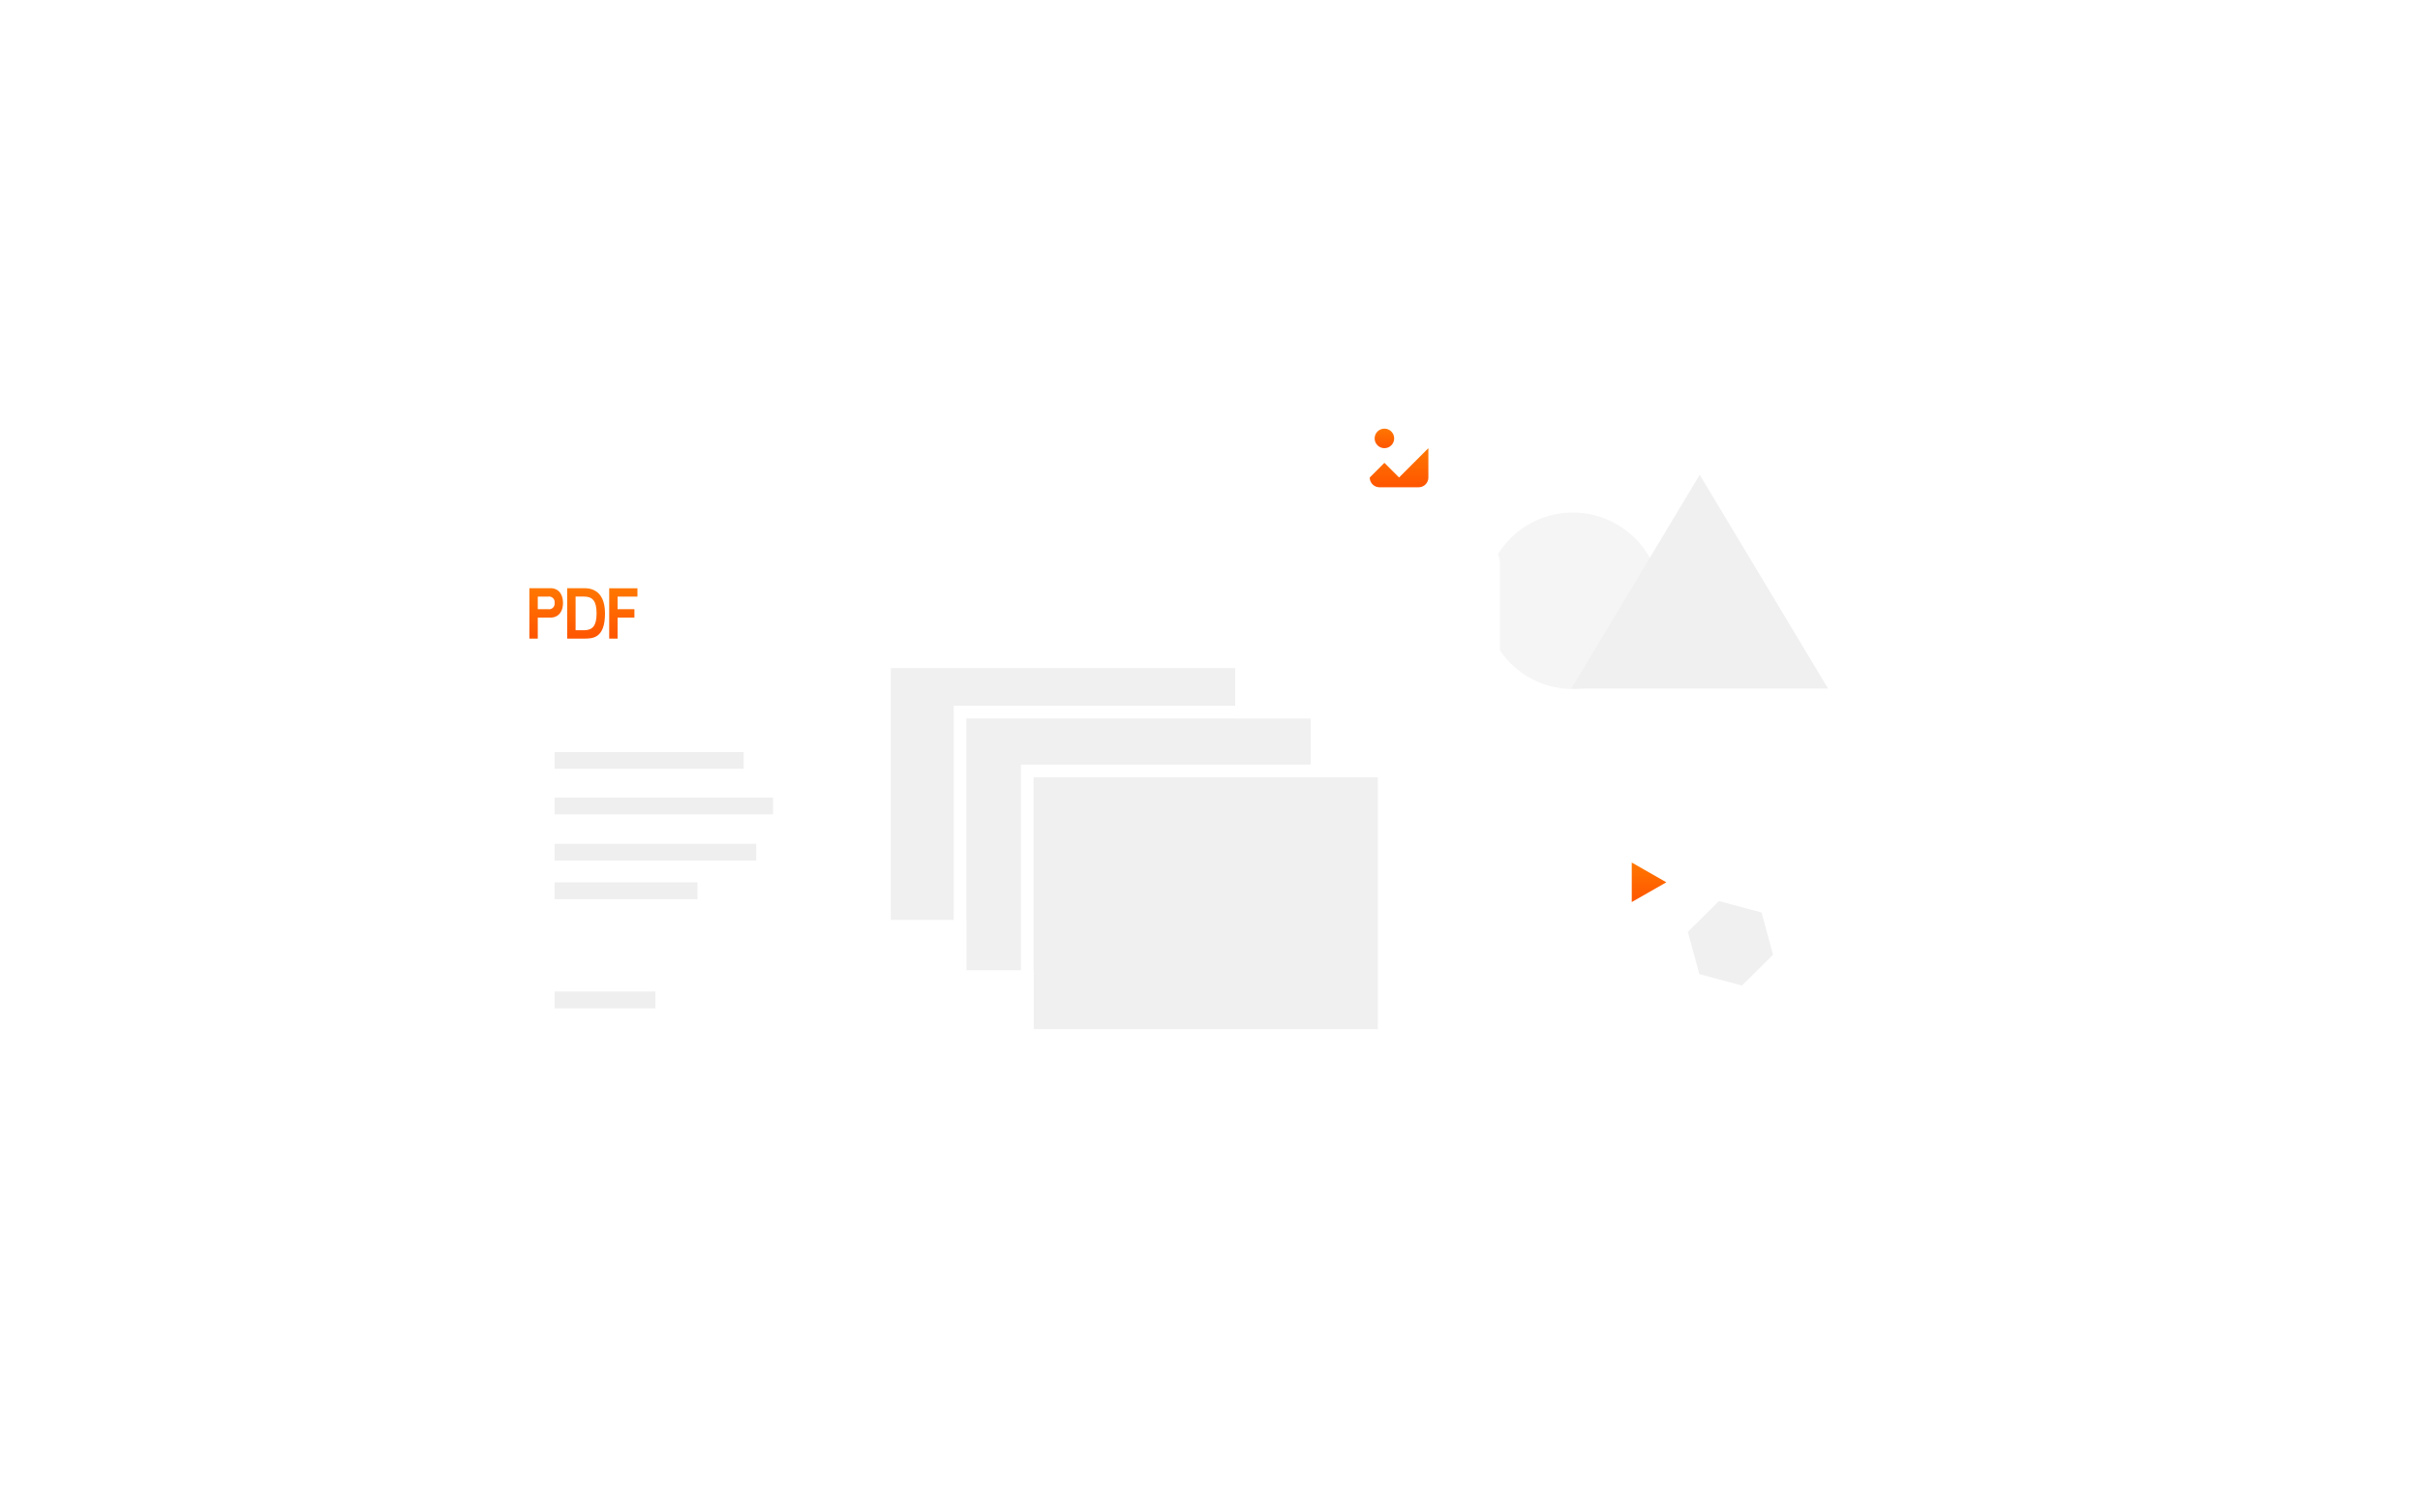 <svg xmlns="http://www.w3.org/2000/svg" xmlns:xlink="http://www.w3.org/1999/xlink" width="576" height="360" viewBox="0 0 576 360"><defs><clipPath id="a"><rect width="576" height="360" fill="none"/></clipPath><filter id="b" x="368" y="188" width="88" height="72" filterUnits="userSpaceOnUse"><feOffset dy="2" input="SourceAlpha"/><feGaussianBlur stdDeviation="4" result="c"/><feFlood flood-color="#1d272e" flood-opacity="0.2"/><feComposite operator="in" in2="c"/><feComposite in="SourceGraphic"/></filter><filter id="d" x="304" y="83" width="168" height="112" filterUnits="userSpaceOnUse"><feOffset dy="2" input="SourceAlpha"/><feGaussianBlur stdDeviation="4" result="e"/><feFlood flood-color="#1d272e" flood-opacity="0.2"/><feComposite operator="in" in2="e"/><feComposite in="SourceGraphic"/></filter><linearGradient id="f" x1="0.5" x2="0.5" y2="1" gradientUnits="objectBoundingBox"><stop offset="0" stop-color="#f70"/><stop offset="1" stop-color="#f50"/></linearGradient><filter id="l" x="105" y="116.005" width="264" height="168" filterUnits="userSpaceOnUse"><feOffset dy="2" input="SourceAlpha"/><feGaussianBlur stdDeviation="4" result="m"/><feFlood flood-color="#1d272e" flood-opacity="0.2"/><feComposite operator="in" in2="m"/><feComposite in="SourceGraphic"/></filter><clipPath id="s"><rect width="576" height="360"/></clipPath></defs><g id="r" clip-path="url(#s)"><g clip-path="url(#a)"><rect width="576" height="360" fill="#0f9" opacity="0"/><g transform="matrix(1, 0, 0, 1, 0, 0)" filter="url(#b)"><rect width="64" height="48" rx="6" transform="translate(380 198)" fill="#fff"/></g><g transform="matrix(1, 0, 0, 1, 0, 0)" filter="url(#d)"><rect width="144" height="88" rx="6" transform="translate(316 93)" fill="#fff"/></g><g transform="translate(377 195)"><rect width="30" height="30" fill="rgba(0,0,0,0)"/><rect width="18" height="18" rx="3" transform="translate(6 6)" opacity="0" fill="url(#f)"/><path d="M335,2392v9.409l8.233-4.7Z" transform="translate(-323.617 -2381.705)" fill="url(#f)"/></g><g transform="translate(313 89)"><rect width="40" height="40" opacity="0" fill="url(#f)"/><rect width="18" height="18" rx="3" fill="url(#f)" stroke="rgba(0,0,0,0)" stroke-width="1" opacity="0" transform="translate(11 11)"/><circle cx="2.325" cy="2.325" r="2.325" transform="translate(14.187 13.024)" stroke="rgba(0,0,0,0)" stroke-width="1" fill="url(#f)"/><path d="M421.951,2394l-6.976,6.976-3.488-3.488L408,2400.976h0a2.325,2.325,0,0,0,2.325,2.325h9.3a2.325,2.325,0,0,0,2.325-2.325Z" transform="translate(-394.976 -2376.325)" stroke="rgba(0,0,0,0)" stroke-width="1" fill="url(#f)"/></g><circle cx="21" cy="21" r="21" transform="translate(353.357 122)" opacity="0.04"/><path d="M30.558,0,61.117,50.892H0Z" transform="translate(374 113)" fill="#f0f0f0"/><path d="M15.75,0,21,9l-5.25,9H5.25L0,9,5.25,0Z" transform="matrix(0.966, 0.259, -0.259, 0.966, 404.064, 213.109)" fill="#f0f0f0"/><g transform="translate(117 126)"><g transform="matrix(1, 0, 0, 1, -117, -126)" filter="url(#l)"><rect width="240" height="144" rx="6" transform="translate(117 126)" fill="#fff"/></g><g transform="translate(2)"><rect width="40" height="40" opacity="0" fill="url(#f)"/><g transform="translate(7 14)"><path d="M12.14,14h-5V26h2V21h3c2,0,3.008-1.507,3-3.5S14.14,14,12.14,14Zm-.5,5H9.14V16h2.5a1.319,1.319,0,0,1,1.5,1.5A1.322,1.322,0,0,1,11.64,19Z" transform="translate(-7.14 -14)" fill="url(#f)"/><path d="M20.14,14h-4V26h4c2,0,5,0,5-6S21.14,14,20.14,14Zm0,10.01h-2V15.99h2c2,0,3,1.01,3,4.01S22.14,24,20.14,24.01Z" transform="translate(-7.14 -14)" fill="url(#f)"/><path d="M32.86,16V14.016H26.14V26h2V21h4V19h-4V16Z" transform="translate(-7.14 -14)" fill="url(#f)"/></g></g><g transform="translate(95 33)" fill="#f0f0f0" stroke="#fff" stroke-width="3"><rect width="82" height="60" stroke="none"/><rect x="-1.5" y="-1.5" width="85" height="63" fill="none"/></g><g transform="translate(113 45)" fill="#f0f0f0" stroke="#fff" stroke-width="3"><rect width="82" height="60" stroke="none"/><rect x="-1.5" y="-1.5" width="85" height="63" fill="none"/></g><g transform="translate(129 59)" fill="#f0f0f0" stroke="#fff" stroke-width="3"><rect width="82" height="60" stroke="none"/><rect x="-1.5" y="-1.5" width="85" height="63" fill="none"/></g><rect width="45" height="4" transform="translate(15 53)" fill="#efefef"/><rect width="52" height="4" transform="translate(15 63.833)" fill="#efefef"/><rect width="48" height="4" transform="translate(15 74.833)" fill="#efefef"/><rect width="34" height="4" transform="translate(15 84.02)" fill="#efefef"/><rect width="24" height="4" transform="translate(15 110)" fill="#efefef"/></g></g></g></svg>